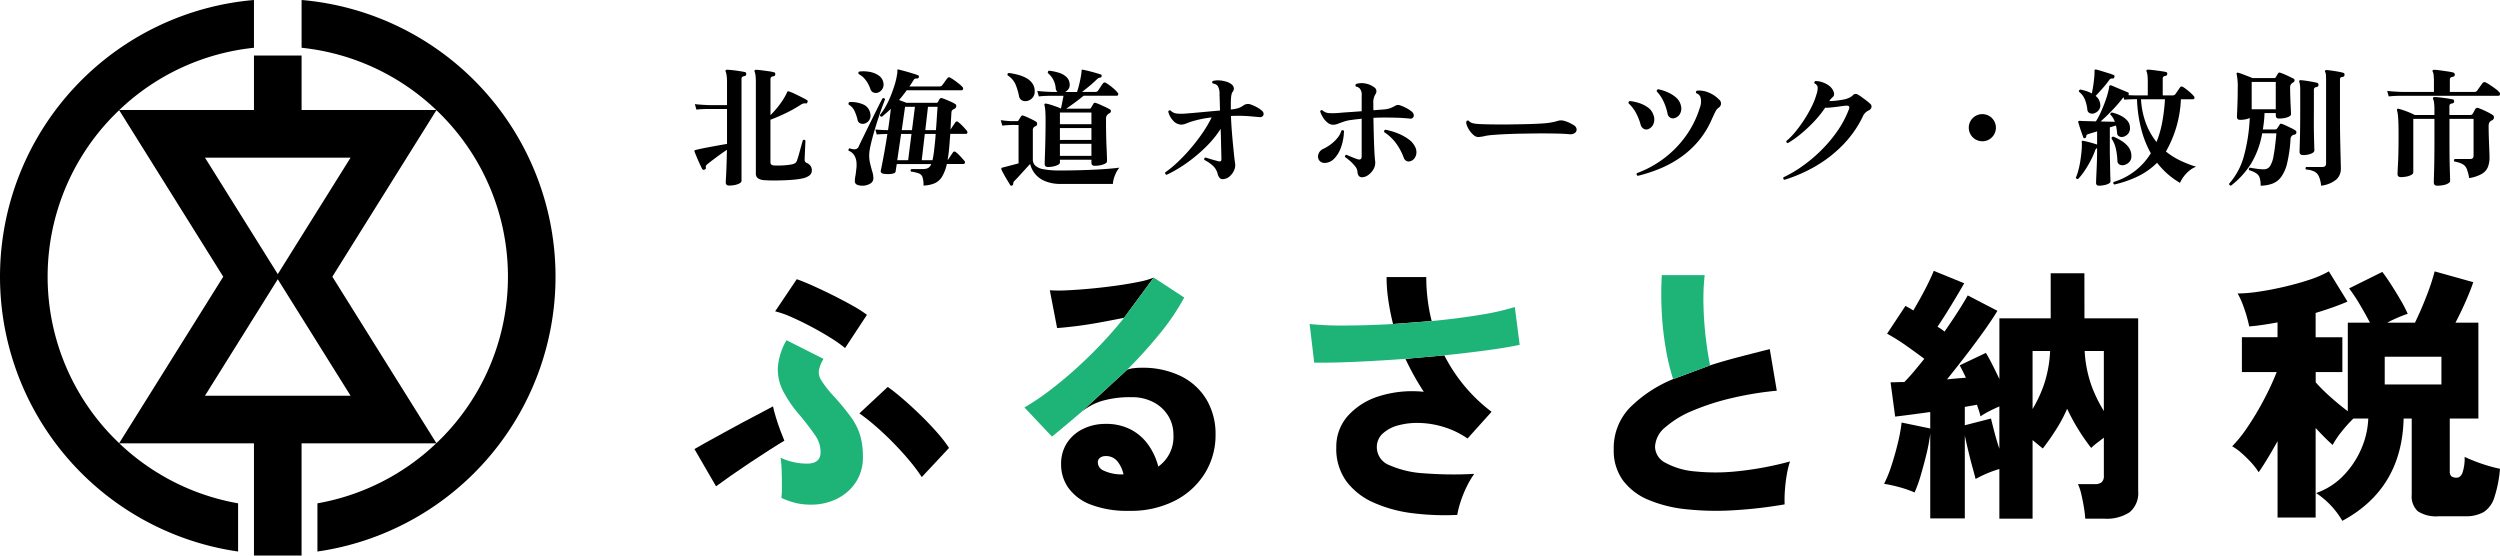 <svg xmlns="http://www.w3.org/2000/svg" width="360" height="80" viewBox="0 0 360 80"><g id="logo" transform="translate(-80 -40)"><path id="パス_519" data-name="パス 519" d="M123.429 40v6.878a33.039 33.039 0 0119.394 8.966h-19.394V48h-6.858v7.844H97.177a33.039 33.039 0 0119.394-8.966V40a39.987 39.987 0 00-2.285 79.419v-6.94a33.1 33.1 0 01-17.1-8.635h19.383V120h6.858v-16.156h19.383a33.1 33.1 0 01-17.1 8.635v6.94A39.987 39.987 0 00123.429 40zm7.056 22.7l-8.443 13.508L120 79.477l-2.042-3.268-8.443-13.509zM97.16 103.817a33.054 33.054 0 010-47.953l14.987 23.98zm12.355-6.83l8.443-13.509L120 80.21l2.042 3.268 8.443 13.509zm33.325 6.83l-14.983-23.973 14.987-23.98a33.054 33.054 0 010 47.953z"/><g id="グループ_185" data-name="グループ 185"><path id="パス_520" data-name="パス 520" d="M185.008 66.722q-.5 0-.5-.461 0-.093.037-.738t.073-1.678q.038-1.034.056-2.269-.535.351-1.116.775t-1.051.783q-.471.36-.692.545a.779.779 0 00-.166.212.356.356 0 000 .23.252.252 0 01-.184.295.246.246 0 01-.351-.092c-.086-.159-.2-.4-.351-.719s-.292-.649-.433-.987-.249-.6-.323-.784a.3.3 0 010-.147.2.2 0 01.166-.092c.062-.012.123-.028.185-.046a1.674 1.674 0 01.2-.047q.555-.129 1.292-.267c.491-.092.99-.185 1.494-.277s.953-.169 1.346-.23v-5.035h-2.4c-.4 0-.762.006-1.069.018s-.622.037-.941.074l-.221-.793q.9.111 2.231.147h2.4v-3.264a7.039 7.039 0 00-.055-1 2.268 2.268 0 00-.129-.535.233.233 0 010-.221c.012-.049.074-.074.184-.074.172 0 .43.019.774.055s.689.083 1.034.139.6.1.755.138a.21.21 0 01.176.12.314.314 0 01.028.194.284.284 0 01-.093.2.423.423 0 01-.185.073q-.405.055-.4.388v14.68c0 .136-.089.255-.267.36a2.248 2.248 0 01-.673.24 4.165 4.165 0 01-.831.09zm5.145-.775a1.883 1.883 0 01-.995-.267.8.8 0 01-.315-.692V51.912a8.846 8.846 0 00-.046-1.024 1.8 1.8 0 00-.12-.525.242.242 0 01-.018-.2c.025-.074.092-.111.2-.111a6.867 6.867 0 01.775.065q.516.065 1.032.138a5.452 5.452 0 01.757.147.207.207 0 01.184.111.535.535 0 01.037.2c-.012.16-.111.252-.295.277q-.405.055-.4.387v5.2a10.894 10.894 0 00.829-.9q.425-.505.794-1.041a8.333 8.333 0 00.589-.978 1.622 1.622 0 00.166-.369.41.41 0 01.111-.129.151.151 0 01.147 0 6.206 6.206 0 01.84.341q.525.249 1.032.507t.748.406a.221.221 0 01.073.3c-.049.136-.123.2-.221.185a.825.825 0 00-.35 0 1.385 1.385 0 00-.425.2 18.867 18.867 0 01-2.182 1.221q-1.125.535-2.157.922v6.123q0 .424.5.461.369.02.886.009t1.005-.064a7.147 7.147 0 00.729-.111 1.2 1.2 0 00.507-.221.977.977 0 00.23-.424c.061-.172.132-.4.212-.673s.159-.566.239-.867.154-.569.222-.8.113-.393.139-.479c.159-.111.282-.092.369.055 0 .074-.007.237-.019.489s-.025.532-.037.839-.025.593-.037.858-.018.452-.018.562a.441.441 0 00.258.443 1.33 1.33 0 01.553.4 1.026 1.026 0 01.221.674.906.906 0 01-.313.728 2.434 2.434 0 01-.977.434 8.733 8.733 0 01-1.19.184q-.749.073-1.577.1t-1.558.028a15.46 15.46 0 01-1.134-.043z"/><path id="パス_521" data-name="パス 521" d="M204.152 66.74a1.841 1.841 0 01-.73-.138.534.534 0 01-.322-.544 3.4 3.4 0 01.028-.415 4.6 4.6 0 01.082-.471c.037-.294.074-.6.111-.931a4.393 4.393 0 000-.986 2.239 2.239 0 00-.341-.941 1.616 1.616 0 00-.783-.609.3.3 0 01.009-.221.2.2 0 01.157-.129 1.653 1.653 0 00.866.129.657.657 0 00.424-.387q.165-.369.517-1.089t.783-1.6l.858-1.733q.424-.857.765-1.541.342-.681.507-.977c.186-.062.308-.012.37.147q-.129.3-.4 1.043t-.59 1.724q-.322.978-.618 2t-.489 1.9a6.847 6.847 0 00-.194 1.392 5.088 5.088 0 00.148 1.227q.147.6.3 1.125a3.374 3.374 0 01.157.95.878.878 0 01-.471.783 2.178 2.178 0 01-1.144.292zm.165-8.908a.928.928 0 01-.517-.111.654.654 0 01-.313-.479 6.768 6.768 0 00-.424-1.236 2.028 2.028 0 00-.848-.94.279.279 0 01-.018-.222.223.223 0 01.129-.147 4.453 4.453 0 012.037.369 1.688 1.688 0 01.95 1.272 1.182 1.182 0 01-.221 1.061 1.165 1.165 0 01-.775.433zm2.121-4.5a.913.913 0 01-.627 0 .774.774 0 01-.461-.461 4.419 4.419 0 00-.664-1.3 2.891 2.891 0 00-1.033-.9q-.129-.276.092-.369a4.964 4.964 0 011.577.065 3.234 3.234 0 011.227.516 1.54 1.54 0 01.627.9 1.274 1.274 0 01-.111 1.023 1.24 1.24 0 01-.627.526zm6.547 13.39a3.7 3.7 0 00-.147-1.218.886.886 0 00-.525-.534 5.474 5.474 0 00-1.116-.259.226.226 0 01.055-.368h1.623a1.914 1.914 0 00.719-.12 1.028 1.028 0 00.5-.6h-4.961l-.166 1.07c-.012.123-.11.215-.3.277a2.289 2.289 0 01-.663.1 4.677 4.677 0 01-.774-.046q-.481-.092-.388-.5c.024-.1.07-.32.138-.664s.148-.762.24-1.254.188-1.026.286-1.6.191-1.149.277-1.715q-.959.019-1.531.074l-.2-.719q.719.073 1.752.092h.074q.294-2.01.4-3.062-.313.3-.636.581t-.637.544q-.294 0-.294-.258a7.227 7.227 0 00.756-1.088 12.382 12.382 0 00.728-1.485c.228-.547.43-1.1.61-1.669a10.155 10.155 0 00.377-1.623 1.311 1.311 0 00.037-.286V50.2c-.012-.074-.006-.123.019-.148.012-.049.067-.061.166-.037s.295.071.553.139.535.144.83.23.568.169.82.249.44.145.563.194.172.135.148.295a.287.287 0 01-.3.184.513.513 0 00-.268.028.483.483 0 00-.194.194c-.1.16-.2.316-.295.47s-.2.3-.313.452h4.3a.509.509 0 00.425-.166q.128-.167.368-.507t.369-.489a.294.294 0 01.442-.093 6 6 0 01.591.379c.233.166.461.338.682.516a3.263 3.263 0 01.48.452.292.292 0 01.074.3.206.206 0 01-.2.157h-7.909q-.258.351-.536.71t-.571.692q.276.109.562.212t.49.193h4.315a.264.264 0 00.221-.092q.056-.092.138-.258a1.575 1.575 0 01.139-.24.334.334 0 01.351-.073c.159.049.356.123.589.221s.464.2.693.3a4.762 4.762 0 01.543.286.336.336 0 01.2.369.491.491 0 01-.295.369.813.813 0 00-.313.212.651.651 0 00-.092.323 196.753 196.753 0 00-.13 2.416.44.44 0 00.074-.093q.093-.147.286-.433c.129-.19.236-.347.323-.47a.26.26 0 01.442-.056 5.688 5.688 0 01.655.6q.342.36.562.636a.31.31 0 01.083.3.189.189 0 01-.193.157h-2.266l-.037.5c-.012.162-.025.308-.037.443q-.056.83-.129 1.521t-.184 1.264a.281.281 0 00.147-.129 34.854 34.854 0 01.609-.904.26.26 0 01.443-.055 5.04 5.04 0 01.645.6q.332.36.572.636a.292.292 0 01.074.3.2.2 0 01-.2.157h-2.4a5.852 5.852 0 01-.71 1.863 2.36 2.36 0 01-1.079.931 4.573 4.573 0 01-1.569.315zm-3.78-3.652h1.568l.479-3.781h-1.494zm.645-4.334h1.476l.424-3.357h-1.421zm2.877 4.334h1.55q.11-.46.2-1.153t.185-1.687c.012-.111.024-.246.037-.406s.024-.338.036-.535h-1.565zm.517-4.334h1.53q.056-.665.1-1.374c.03-.473.058-.892.083-1.254s.043-.606.055-.729h-1.383z"/><path id="パス_522" data-name="パス 522" d="M225.767 66.7a.206.206 0 01-.313-.073q-.129-.222-.388-.646t-.507-.876q-.249-.452-.359-.71a.349.349 0 010-.166.17.17 0 01.129-.092l.442-.111 1.9-.5V58h-.277q-.185 0-.387-.009a1.884 1.884 0 00-.332.009 11.928 11.928 0 00-1.346.092l-.221-.793a12.861 12.861 0 001.567.148h.793a.232.232 0 00.2-.111c.049-.074.11-.172.185-.295s.141-.227.2-.313a.247.247 0 01.313-.074c.147.049.338.126.571.23s.467.216.7.332.417.219.553.305a.351.351 0 01.156.332.335.335 0 01-.212.313.635.635 0 00-.184.092.577.577 0 00-.221.517v4.205a1.181 1.181 0 00.35.867 2.367 2.367 0 001.2.525 12.276 12.276 0 002.361.176q1.6 0 3.19-.047t2.979-.138q1.392-.091 2.388-.221a3.5 3.5 0 00-.608 1.023 3.948 3.948 0 00-.332 1.319h-7.433a5.746 5.746 0 01-2.434-.443 3.574 3.574 0 01-1.42-1.106 3.63 3.63 0 01-.628-1.328q-.313.332-.765.83t-.867.95q-.415.451-.618.654a.62.62 0 00-.156.212.541.541 0 00-.028.176.279.279 0 01-.141.271zm2.121-12.154a1.1 1.1 0 01-.719-.092.812.812 0 01-.425-.59 8.7 8.7 0 00-.507-1.706 2.92 2.92 0 00-1.134-1.3q-.093-.278.167-.351a10.147 10.147 0 011.244.24 5.582 5.582 0 011.217.461 2.63 2.63 0 01.914.775 1.948 1.948 0 01.35 1.18 1.293 1.293 0 01-.341.941 1.509 1.509 0 01-.766.445zm3.007 9.5c-.308 0-.461-.148-.461-.443 0-.074.006-.3.018-.683l.046-1.438a137.57 137.57 0 00.065-4.002c0-.7-.016-1.23-.046-1.586a3.337 3.337 0 00-.12-.738.187.187 0 01.055-.2.168.168 0 01.184-.037 4.353 4.353 0 01.664.166c.27.086.545.178.821.277a4.969 4.969 0 01.655.276q.073-.332.184-.894t.184-.95H231.6q-.609 0-1.069.019c-.307.012-.622.036-.941.073l-.221-.793q.921.111 2.231.148h.683a.828.828 0 01-.258-.461 3.1 3.1 0 00-1.125-2.25.294.294 0 01.018-.231.221.221 0 01.147-.12 7.452 7.452 0 011.467.314 2.655 2.655 0 011.088.645 1.539 1.539 0 01.415 1.125.919.919 0 01-.194.581 1.543 1.543 0 01-.451.4h1.7a11.905 11.905 0 00.331-1.162q.185-.756.277-1.4c.024-.184.043-.35.055-.5 0-.074.012-.116.037-.129a.249.249 0 01.129-.018 23.891 23.891 0 012.065.525c.233.067.407.12.518.157s.153.123.129.258c0 .111-.068.179-.2.2a.627.627 0 00-.3.1 2.164 2.164 0 00-.286.249q-.516.5-1.06.94t-.969.775h1.863a.5.5 0 00.442-.185c.074-.11.192-.288.352-.534a5.429 5.429 0 01.35-.5.292.292 0 01.442-.073 4.741 4.741 0 01.581.387q.342.258.646.535a3.005 3.005 0 01.433.461.28.28 0 01.092.3.2.2 0 01-.2.157h-4.777q-.627.518-1.328 1.033t-1.18.83h3.338a.255.255 0 00.24-.129l.166-.277c.074-.123.135-.227.184-.313a.236.236 0 01.314-.111 4.909 4.909 0 01.646.249q.387.176.783.36a6.321 6.321 0 01.636.332.235.235 0 01.13.258.348.348 0 01-.167.276.42.42 0 00-.129.056.568.568 0 00-.092.073.754.754 0 00-.313.628v.608q0 .812.018 1.734t.055 1.752q.037.83.056 1.392c.012.376.018.6.018.674q0 .2-.276.35a2.543 2.543 0 01-.682.231 4.082 4.082 0 01-.812.082q-.48 0-.48-.442V63h-4.537v.4c0 .123-.089.234-.267.332a2.421 2.421 0 01-.665.231 3.918 3.918 0 01-.796.085zm1.733-6.16h4.537v-1.677h-4.537zm0 2.268h4.537v-1.713h-4.537zm0 2.287h4.537v-1.732h-4.537z"/><path id="パス_523" data-name="パス 523" d="M256.032 65.8a.533.533 0 01-.415-.2 1.364 1.364 0 01-.267-.535 2.4 2.4 0 00-.674-1.181 5.375 5.375 0 00-1.244-.848.247.247 0 01.147-.35c.111.024.28.074.507.147s.464.145.711.212l.571.157a.61.61 0 00.387.019c.086-.037.129-.142.129-.314s-.006-.458-.018-.894-.025-.956-.037-1.559-.031-1.236-.055-1.9a14.02 14.02 0 01-1.789 2.26 22.07 22.07 0 01-2.093 1.9 20.733 20.733 0 01-2.093 1.476 18.565 18.565 0 01-1.808.986.253.253 0 01-.176-.138.358.358 0 01-.027-.212 15.734 15.734 0 001.78-1.466 25.317 25.317 0 001.844-1.937 25.792 25.792 0 001.707-2.213 19.292 19.292 0 001.364-2.3 15.18 15.18 0 00-3.006.627q-.462.167-.766.286a1.664 1.664 0 01-.617.12 1.576 1.576 0 01-1.162-.572 2.784 2.784 0 01-.7-1.291.229.229 0 01.332-.166 1.449 1.449 0 00.857.433 6.213 6.213 0 001.245.01q.5-.037 1.347-.111t1.826-.166q.977-.092 1.844-.166l-.037-1.337q-.017-.599-.037-.95a2.161 2.161 0 00-.258-1.254 1.087 1.087 0 00-.72-.351q-.165-.239.037-.368a3.028 3.028 0 01.959-.074 4.162 4.162 0 011 .194 2.184 2.184 0 01.774.415.75.75 0 01.267.47.656.656 0 01-.138.525 1.058 1.058 0 00-.2.461 4.824 4.824 0 00-.074.7c-.012.21-.018.437-.018.683v.738h.055a5.364 5.364 0 001.034-.2 2.932 2.932 0 00.792-.425 1.107 1.107 0 011-.092 6 6 0 01.793.351 4.167 4.167 0 01.757.5.669.669 0 01.285.442.443.443 0 01-.138.4.6.6 0 01-.5.12l-1.106-.1q-.7-.064-1.439-.083h-.737c-.259 0-.517.007-.776.019q.037 1.052.12 2.111t.175 2.011q.093.949.166 1.641t.129 1.005a1.85 1.85 0 01-.147 1.079 2.346 2.346 0 01-.691.9 1.528 1.528 0 01-.978.355z"/><path id="パス_524" data-name="パス 524" d="M270.879 63.457a.994.994 0 01-.8-.239.933.933 0 01-.286-.7 1.241 1.241 0 01.737-1.07 6.454 6.454 0 001.052-.627 5.366 5.366 0 00.967-.9 3.151 3.151 0 00.619-1.125q.258-.129.369.074a7.778 7.778 0 01-.424 2.324 4.5 4.5 0 01-.951 1.614 1.985 1.985 0 01-1.283.649zm5.294 2.066a.617.617 0 01-.508-.194 1.143 1.143 0 01-.193-.618 1.378 1.378 0 00-.323-.746 5.385 5.385 0 00-.709-.757 8.208 8.208 0 00-.757-.6.242.242 0 01.221-.314c.283.124.566.243.849.36s.522.206.719.267c.405.136.609-.006.609-.424v-5.4q-.9.093-1.549.185a4.874 4.874 0 00-1.033.24c-.357.123-.645.227-.868.313a1.864 1.864 0 01-.682.129 1.217 1.217 0 01-.755-.286 2.879 2.879 0 01-.656-.728 3.8 3.8 0 01-.433-.9.229.229 0 01.332-.166 1.5 1.5 0 00.895.4 10.193 10.193 0 001.522-.028c.38-.037.863-.074 1.446-.111s1.178-.08 1.781-.129v-2.241a1.424 1.424 0 00-.277-1.033.994.994 0 00-.553-.277.261.261 0 01-.065-.193.28.28 0 01.083-.176 2.687 2.687 0 011.337-.074 3 3 0 011.356.609.636.636 0 01.24.461.747.747 0 01-.166.517 2.319 2.319 0 00-.277 1.328v.47c0 .154.006.31.019.47a82.912 82.912 0 011.419-.11 3.833 3.833 0 001.006-.194 5 5 0 00.709-.341.769.769 0 01.665-.074 5.318 5.318 0 01.857.36 4.383 4.383 0 01.8.507.8.8 0 01.341.488.482.482 0 01-.111.434.524.524 0 01-.47.129 25.417 25.417 0 00-1.992-.129q-.738-.018-1.576-.019t-1.651.037q.036 2.343.1 3.975t.138 2.185a1.882 1.882 0 01-.221 1.227 2.573 2.573 0 01-.775.858 1.548 1.548 0 01-.844.313zm6.953-2.324a.736.736 0 01-.572-.009.832.832 0 01-.424-.507 8.482 8.482 0 00-1.051-1.983 6.42 6.42 0 00-1.753-1.669c-.037-.2.026-.314.185-.35a9.738 9.738 0 011.8.534 7.181 7.181 0 011.5.821 2.907 2.907 0 01.921 1.024 1.7 1.7 0 01.231.977 1.441 1.441 0 01-.286.766 1.1 1.1 0 01-.551.397z"/><path id="パス_525" data-name="パス 525" d="M293.822 59.584a.058.058 0 00-.037.019 7.4 7.4 0 01-.875.129 1 1 0 01-.637-.221 3.221 3.221 0 01-.645-.7 3.157 3.157 0 01-.424-.821c-.086-.264-.086-.452 0-.562a.222.222 0 01.332 0 1.049 1.049 0 00.47.294 3.757 3.757 0 00.858.13q.552.036 1.531.055t2.415.018q1.734-.018 3.173-.055t2.379-.111a8.9 8.9 0 001.955-.35 1.538 1.538 0 01.94 0 4.339 4.339 0 01.794.3 5.862 5.862 0 01.608.341.752.752 0 01.369.535.6.6 0 01-.222.544 1.11 1.11 0 01-.829.194q-.868-.073-1.992-.092t-2.048-.019q-.387 0-1.2.01t-1.817.027q-1 .02-2.02.065a57.21 57.21 0 00-1.835.11 10.3 10.3 0 00-1.243.16z"/><path id="パス_526" data-name="パス 526" d="M317.356 58.588a.747.747 0 01-.637-.027.967.967 0 01-.47-.618 7.878 7.878 0 00-.673-1.688 5.171 5.171 0 00-1.06-1.374.253.253 0 01.2-.332 6.9 6.9 0 011.347.3 4.484 4.484 0 011.263.646 2.058 2.058 0 01.765 1.06 1.728 1.728 0 01-.009 1.329 1.321 1.321 0 01-.726.704zm-1.512 6.732a.259.259 0 01-.129-.387 15.145 15.145 0 003.891-2.121 14.928 14.928 0 003.126-3.191 14.026 14.026 0 002.038-4.094 2.389 2.389 0 00.092-1.55 1 1 0 00-.221-.332.938.938 0 00-.387-.221.256.256 0 01.11-.369 3.354 3.354 0 011.642.259 4.325 4.325 0 011.531 1.014.712.712 0 01-.056 1.18 1.527 1.527 0 00-.451.544q-.177.342-.527 1.116a12.751 12.751 0 01-1.945 3.163 13.252 13.252 0 01-2.564 2.333 15.715 15.715 0 01-2.978 1.623 21.646 21.646 0 01-3.172 1.033zm5.366-8.336a.791.791 0 01-1.088-.646 7.587 7.587 0 00-.571-1.724 5.537 5.537 0 00-.978-1.448.266.266 0 01.046-.212.273.273 0 01.176-.1 6.414 6.414 0 011.272.4 4.8 4.8 0 011.226.738 2.18 2.18 0 01.728 1.1 1.621 1.621 0 01-.073 1.245 1.3 1.3 0 01-.738.647z"/><path id="パス_527" data-name="パス 527" d="M336.962 65.892a.239.239 0 01-.129-.369 17.508 17.508 0 002.655-1.558 21.366 21.366 0 002.693-2.251 19.767 19.767 0 002.37-2.794 14.319 14.319 0 001.687-3.172q.222-.553-.332-.535-.276.02-.58.055c-.2.025-.416.056-.637.093-.32.037-.645.074-.977.11a5.583 5.583 0 01-.886.037 15.4 15.4 0 01-1.6 1.992 20.555 20.555 0 01-1.9 1.78 14.541 14.541 0 01-1.866 1.32.231.231 0 01-.222-.295 9.857 9.857 0 001.292-1.319 18.456 18.456 0 001.271-1.743 18.88 18.88 0 001.08-1.89 9.863 9.863 0 00.691-1.762 2.864 2.864 0 00.175-1.005.686.686 0 00-.452-.563.233.233 0 01-.018-.2.225.225 0 01.129-.148 2.711 2.711 0 01.895.129 3.738 3.738 0 01.922.424 1.993 1.993 0 01.655.646q.461.756.018 1.125-.165.147-.267.258a1.845 1.845 0 00-.212.295 9.1 9.1 0 001.189-.083q.636-.083 1.079-.175a3.891 3.891 0 00.627-.231 1.7 1.7 0 00.48-.322.54.54 0 01.756-.111 5.569 5.569 0 01.534.35c.222.161.447.326.674.5a5.41 5.41 0 01.526.443.505.505 0 01.2.553.659.659 0 01-.4.425 1.729 1.729 0 00-.868.94 15.538 15.538 0 01-2.885 4.076 18.34 18.34 0 01-3.92 3.034 21.519 21.519 0 01-4.447 1.941z"/><path id="パス_528" data-name="パス 528" d="M365.456 60.341a1.953 1.953 0 111.383-.572 1.883 1.883 0 01-1.383.572z"/><path id="パス_529" data-name="パス 529" d="M382.277 66.74q-.443 0-.443-.406 0-.091.019-.608t.055-1.254q.036-.738.055-1.494t.019-1.31v-.332c-.1.013-.185.1-.258.259a12.1 12.1 0 01-.729 1.641 14.867 14.867 0 01-.894 1.475 7.919 7.919 0 01-.868 1.07.265.265 0 01-.2-.046.247.247 0 01-.111-.157 6.729 6.729 0 00.35-1.014 12.773 12.773 0 00.278-1.291q.109-.682.175-1.319t.064-1.1v-.212a.742.742 0 00-.018-.175.2.2 0 01.018-.148c.025-.049.086-.062.185-.037q.35.055.967.221t1.043.314v-1.9c-.271.086-.523.164-.756.231s-.419.126-.554.175c-.184.062-.27.172-.258.332a.251.251 0 01-.184.24c-.111.025-.185 0-.222-.074q-.092-.24-.239-.655a24.741 24.741 0 01-.499-1.558.209.209 0 01.037-.184.707.707 0 01.2-.019c.05 0 .111 0 .185.009s.154.01.24.01q.35.018.848.027c.331.006.676.016 1.033.028a10.948 10.948 0 00.755-1.439q.37-.829.665-1.678a11.6 11.6 0 00.424-1.494 1.405 1.405 0 00.055-.369.231.231 0 01.074-.166c.037-.061.111-.074.221-.037.049.013.194.071.434.176s.507.218.8.341l.8.332a4.055 4.055 0 01.416.184.139.139 0 01.083.157.77.77 0 01-.046.212 13.19 13.19 0 00.94.037h1.844V51.82a8.363 8.363 0 00-.046-.987 1.744 1.744 0 00-.12-.507.2.2 0 01-.019-.185c.025-.073.093-.11.2-.11s.3.012.536.037.488.055.765.092.532.074.766.11.4.068.516.093a.245.245 0 01.2.313q-.018.222-.276.258-.369.056-.369.369v2.435h1.4a.481.481 0 00.424-.185c.074-.1.187-.261.341-.488s.261-.385.323-.471c.1-.147.239-.172.425-.073a5.376 5.376 0 01.543.378q.322.249.609.516a4.153 4.153 0 01.414.433.3.3 0 01.084.3.189.189 0 01-.194.147h-1.752a16.473 16.473 0 01-2.158 7.525 10.653 10.653 0 002.047 1.291 16.258 16.258 0 002.306.9 3.158 3.158 0 00-.95.544 4.775 4.775 0 00-.83.857 4.3 4.3 0 00-.544.922 11.283 11.283 0 01-3.3-2.9 10.224 10.224 0 01-2.7 1.927 15.686 15.686 0 01-3.458 1.208.243.243 0 01-.093-.369 9.474 9.474 0 005.349-4.131 14.549 14.549 0 01-1.383-3.486 19.929 19.929 0 01-.609-4.3h-.277q-.959.018-1.549.074l-.111-.351-.092.093a21.273 21.273 0 01-1.549 1.789q-.885.921-1.66 1.6c.382.013.75.022 1.107.028s.669.015.941.028a3.019 3.019 0 00-.269-.572 2.1 2.1 0 00-.377-.461.272.272 0 01.221-.314 5.6 5.6 0 011.227.434 3.213 3.213 0 01.968.71 1.554 1.554 0 01.406 1.032 1.219 1.219 0 01-.286.913 1.378 1.378 0 01-.674.415.843.843 0 01-.59-.064.5.5 0 01-.295-.434 10.309 10.309 0 00-.165-1.125l-.407.12q-.221.066-.479.139v3.319q0 .627.018 1.347c.012.479.022.944.028 1.392s.015.83.028 1.144.018.507.018.581c0 .122-.086.23-.258.322a2.237 2.237 0 01-.636.212 3.924 3.924 0 01-.738.086zm-.775-10.4a.889.889 0 01-.609-.064.571.571 0 01-.313-.489 5.477 5.477 0 00-.387-1.531 2.588 2.588 0 00-.812-1.033.253.253 0 01.2-.332 8.42 8.42 0 01.866.231 4.109 4.109 0 01.775.341q.147-.663.258-1.512t.129-1.42V50.2a.159.159 0 01.055-.166.3.3 0 01.185-.019c.172.037.426.108.765.212l1.014.314a6.444 6.444 0 01.747.267c.111.037.142.136.093.295a.407.407 0 01-.075.148.136.136 0 01-.147.055.618.618 0 00-.3.028.56.56 0 00-.221.194 14.683 14.683 0 01-.969 1.208q-.562.636-.986 1.079a1.715 1.715 0 01.663 1.18 1.126 1.126 0 01-.258.913 1.386 1.386 0 01-.675.43zm4.334 7.433a.872.872 0 01-.627-.083.577.577 0 01-.3-.507 9.844 9.844 0 00-.221-1.753 4.2 4.2 0 00-.628-1.475.245.245 0 01.277-.277 7.665 7.665 0 011.282.683 3.477 3.477 0 01.941.9 2.1 2.1 0 01.359 1.235 1.146 1.146 0 01-.341.876 1.449 1.449 0 01-.742.399zm4.7-3.32a14.53 14.53 0 00.812-2.794 26.412 26.412 0 00.406-3.366h-3.449a11.746 11.746 0 00.719 3.495 9.964 9.964 0 001.515 2.663z"/><path id="パス_530" data-name="パス 530" d="M405.533 66.74a3.723 3.723 0 00-.138-1.134 1.232 1.232 0 00-.5-.655 4.041 4.041 0 00-1.006-.442.23.23 0 01.093-.369q.369.074.95.156a7.452 7.452 0 001.061.084 1.034 1.034 0 00.875-.434 4.033 4.033 0 00.535-1.558q.213-1.125.4-3.191h-2.048a12.578 12.578 0 01-1.623 4.4 12.215 12.215 0 01-2.858 3.126.244.244 0 01-.276-.277 9.826 9.826 0 002.1-3.882 24.982 24.982 0 00.866-5.579 2.207 2.207 0 01-.617.2 4 4 0 01-.765.073q-.462 0-.462-.424 0-.165.028-.738t.055-1.429q.027-.858.028-1.853a9.241 9.241 0 00-.148-2.121.161.161 0 01.037-.2c.037-.037.1-.043.184-.019a5.832 5.832 0 01.61.2l.792.305c.27.105.492.193.665.267h3.117a.314.314 0 00.239-.129 1.852 1.852 0 01.139-.258l.175-.295a.24.24 0 01.313-.093 6.29 6.29 0 01.6.231c.241.1.483.215.729.332s.449.218.608.3a.247.247 0 01.12.249.319.319 0 01-.156.268.617.617 0 00-.2.129.685.685 0 00-.277.59q0 .572.019 1.217t.046 1.217l.046.959c.012.259.018.412.018.461q0 .2-.267.351a2.209 2.209 0 01-.664.221 4.312 4.312 0 01-.8.074c-.308 0-.461-.148-.461-.443v-.35h-1.623q-.018.627-.083 1.217t-.157 1.144h1.789a.329.329 0 00.258-.13c.062-.085.129-.184.2-.294s.141-.216.2-.314.147-.1.3-.055a4.8 4.8 0 01.609.249c.246.117.494.237.746.359a4.049 4.049 0 01.581.332.285.285 0 01.138.332.291.291 0 01-.23.258l-.221.056a.662.662 0 00-.387.608 20.115 20.115 0 01-.48 3.431 5.6 5.6 0 01-.867 2.01 2.78 2.78 0 01-1.273.968 5.2 5.2 0 01-1.682.292zm-1.29-11.01h3.467V51.8h-3.467zm7.395 6.6c-.332 0-.5-.159-.5-.479q0-.148.046-1.7t.046-4.076v-3.13a5.716 5.716 0 00-.036-.738 1.63 1.63 0 00-.093-.387.171.171 0 010-.185c.025-.061.086-.092.185-.092q.294.018.746.083c.3.043.6.092.9.148s.538.1.71.138a.327.327 0 01.221.35c-.012.16-.117.253-.313.277a.37.37 0 00-.35.406V56.1q-.02 1.956.009 3.265t.046 1.881c.012.221.018.351.018.387q0 .315-.5.508a3.146 3.146 0 01-1.135.191zm2.6 4.408a4.2 4.2 0 00-.324-1.346 1.479 1.479 0 00-.663-.7 3.177 3.177 0 00-1.19-.277.265.265 0 01-.065-.193.246.246 0 01.1-.175h2.324c.356 0 .535-.167.535-.5V51.488c0-.32-.01-.566-.028-.738a1.021 1.021 0 00-.1-.387.16.16 0 01-.019-.166c.025-.074.092-.111.2-.111q.294.018.757.083t.921.147a6.742 6.742 0 01.7.157.263.263 0 01.221.332c-.012.16-.111.252-.3.277a.385.385 0 00-.277.11.472.472 0 00-.074.3v5.274q0 1.937.037 3.588t.064 2.7c.019.7.028 1.113.028 1.235a2.066 2.066 0 01-.664 1.568 4.2 4.2 0 01-2.182.883z"/><path id="パス_531" data-name="パス 531" d="M423.977 53.885l-.223-.793q.924.111 2.233.148h4.5v-1.586a6.845 6.845 0 00-.046-.84 1.3 1.3 0 00-.121-.47c-.049-.086-.055-.153-.018-.2a.217.217 0 01.2-.092 6.718 6.718 0 01.821.074q.543.073 1.107.157a7.843 7.843 0 01.838.157.311.311 0 01.221.331q-.018.26-.313.295-.4.055-.4.388v1.786h3.485a.507.507 0 00.479-.221q.148-.222.379-.544t.36-.489a.345.345 0 01.5-.093 6.73 6.73 0 01.683.406q.387.26.738.526a2.94 2.94 0 01.5.452.339.339 0 01.093.341.219.219 0 01-.222.175h-13.784q-.609 0-1.07.019t-.94.073zm6.989 12.855c-.332 0-.5-.16-.5-.479q0-.148.046-1.743t.046-4.436v-2.969h-3.044v7.709c0 .136-.092.255-.276.36a2.381 2.381 0 01-.692.24 4.2 4.2 0 01-.82.082q-.482 0-.481-.442 0-.24.074-1.642t.074-4.02q0-1.143-.028-1.826a13.68 13.68 0 00-.074-1.061 3.614 3.614 0 00-.119-.617.291.291 0 01.036-.2.2.2 0 01.222-.019 9.48 9.48 0 011.116.36 11.66 11.66 0 011.19.525h2.822V55.8a7.18 7.18 0 00-.056-1.014 1.835 1.835 0 00-.13-.516.2.2 0 010-.2q.037-.093.186-.093.258 0 .792.056c.357.037.71.083 1.061.138s.605.1.765.138a.206.206 0 01.184.111.535.535 0 01.037.2c-.012.16-.11.252-.295.277q-.387.055-.387.368v1.291h2.988a.372.372 0 00.369-.184 3.53 3.53 0 00.184-.323c.074-.141.135-.255.185-.341a.363.363 0 01.46-.147q.408.147 1.015.433a7.854 7.854 0 011 .544.4.4 0 01.212.406.472.472 0 01-.285.387 1.35 1.35 0 01-.083.037.23.23 0 00-.083.056.642.642 0 00-.25.3 1.61 1.61 0 00-.065.525c0 .32.007.7.019 1.153s.028.9.046 1.356.034.854.046 1.2.019.571.019.682a3.845 3.845 0 01-.231 1.4 2.054 2.054 0 01-.857.986 5.31 5.31 0 01-1.844.618 6.817 6.817 0 00-.333-1.291 1.4 1.4 0 00-.581-.7 3.677 3.677 0 00-1.208-.387q-.165-.24.055-.369h2.2c.332 0 .5-.159.5-.479v-5.305h-3.468v2.969q0 2.767.046 4.251t.046 1.706q0 .2-.276.369a2.151 2.151 0 01-.7.249 4.456 4.456 0 01-.875.083z"/></g><g id="グループ_189" data-name="グループ 189"><path id="パス_532" data-name="パス 532" d="M365.187 99.955a7.02 7.02 0 00-.214-.8q-.138-.408-.292-.875-.428.078-.875.155l-.874.156v2.643l3.771-.971q.193.817.505 2t.7 2.352v-6.1c-.466.208-.933.427-1.4.661a10.816 10.816 0 00-1.321.779z" fill="none"/><path id="パス_533" data-name="パス 533" d="M239.18 105.67a1.394 1.394 0 00-.739.214.815.815 0 00-.349.758 1.27 1.27 0 00.719 1.069 6.073 6.073 0 002.507.6h.467a4.512 4.512 0 00-.894-1.905 2.118 2.118 0 00-1.711-.736z" fill="none"/><path id="パス_534" data-name="パス 534" d="M382.953 99.178v-8.631h-2.76a17.541 17.541 0 00.972 4.956 19.73 19.73 0 001.788 3.675z" fill="none"/><path id="パス_535" data-name="パス 535" d="M372.69 98.9a18.628 18.628 0 001.672-3.615 17.656 17.656 0 00.855-4.743h-2.527z" fill="none"/><path id="長方形_63" data-name="長方形 63" transform="translate(423.4 91.363)" fill="none" d="M0 0h8.165v4.004H0z"/><path id="パス_536" data-name="パス 536" d="M212.52 99.741q-1.3-1.263-2.546-2.333t-2.138-1.691l-4.082 3.81a28.392 28.392 0 012.274 1.788q1.263 1.089 2.546 2.391t2.372 2.606a24.467 24.467 0 011.788 2.39l3.927-4.2a19.164 19.164 0 00-1.731-2.236q-1.107-1.261-2.41-2.525z"/><path id="パス_537" data-name="パス 537" d="M202.49 99.994a35.938 35.938 0 00-2.585-3.11 14.435 14.435 0 01-1.652-2.139 2.125 2.125 0 01-.331-1.438 5.493 5.493 0 01.661-1.633l-5.326-2.683a9.143 9.143 0 00-1.244 3.907 6.722 6.722 0 00.738 3.383 17.492 17.492 0 002.255 3.323 38.824 38.824 0 012.411 3.13 4.142 4.142 0 01.738 2.585q-.115 1.363-1.749 1.439a8.307 8.307 0 01-2.119-.214 7.577 7.577 0 01-1.886-.641 15.913 15.913 0 01.156 1.885q.039 1.149.039 2.236a13.479 13.479 0 01-.078 1.671 11.61 11.61 0 002 .72 9.269 9.269 0 002.275.253 8.271 8.271 0 003.713-.836 6.9 6.9 0 002.721-2.372 6.443 6.443 0 001.03-3.674 10.734 10.734 0 00-.408-3.148 9.178 9.178 0 00-1.359-2.644z" fill="#1eb478"/><path id="パス_538" data-name="パス 538" d="M196.931 87.105q1.5.8 2.76 1.595a18.672 18.672 0 012 1.419l3.149-4.782a17.4 17.4 0 00-1.963-1.264q-1.265-.717-2.78-1.476t-2.935-1.4q-1.421-.641-2.43-.992l-3.11 4.627a13.686 13.686 0 012.41.855q1.401.622 2.899 1.418z"/><path id="パス_539" data-name="パス 539" d="M192.363 101.977q-.35-.935-.642-1.906t-.408-1.554q-.623.35-1.789.952t-2.546 1.342q-1.38.738-2.76 1.5t-2.508 1.38q-1.128.623-1.71.972l3.11 5.365q.894-.66 2.2-1.575t2.74-1.866q1.438-.953 2.741-1.788t2.158-1.341q-.237-.548-.586-1.481z"/><g id="グループ_187" data-name="グループ 187"><path id="パス_540" data-name="パス 540" d="M239.18 105.67a1.394 1.394 0 00-.739.214.815.815 0 00-.349.758 1.27 1.27 0 00.719 1.069 6.073 6.073 0 002.507.6h.467a4.512 4.512 0 00-.894-1.905 2.118 2.118 0 00-1.711-.736z" fill="none"/><g id="グループ_186" data-name="グループ 186"><path id="パス_541" data-name="パス 541" d="M238.306 86.445q1.806-.329 3.556-.68l4.276-5.792a10.966 10.966 0 01-2.1.6q-1.4.294-3.188.545t-3.635.428q-1.847.174-3.441.252a21.077 21.077 0 01-2.6 0l1.049 5.443q1.088-.078 2.683-.272t3.4-.524z"/><path id="パス_542" data-name="パス 542" d="M253.74 97.545a8.83 8.83 0 00-3.694-3.383 12.523 12.523 0 00-5.7-1.205 9.628 9.628 0 00-1.069.059 4.1 4.1 0 00-.953.213l-6.842 6.3a8.639 8.639 0 013.11-1.768 14.368 14.368 0 014.354-.565 6.576 6.576 0 013.188.74 5.4 5.4 0 012.1 1.962 5.14 5.14 0 01.738 2.7 5.219 5.219 0 01-2.177 4.588 9.471 9.471 0 00-1.4-3.073 7.214 7.214 0 00-2.508-2.235 7.673 7.673 0 00-3.713-.836 7.216 7.216 0 00-3.168.7 5.747 5.747 0 00-2.333 2 5.485 5.485 0 00-.874 3.13 5.8 5.8 0 001.049 3.382 7.03 7.03 0 003.227 2.411 14.641 14.641 0 005.52.894 13.945 13.945 0 006.629-1.478 10.872 10.872 0 004.3-3.965 10.407 10.407 0 001.516-5.52 9.665 9.665 0 00-1.3-5.051zm-12.422 10.768a6.073 6.073 0 01-2.507-.6 1.27 1.27 0 01-.719-1.069.815.815 0 01.349-.758 1.394 1.394 0 01.739-.214 2.118 2.118 0 011.711.738 4.512 4.512 0 01.894 1.905z"/></g></g><path id="パス_543" data-name="パス 543" d="M246.139 79.972l-4.276 5.792q-1.478 1.865-3.265 3.751t-3.732 3.635q-1.946 1.749-3.829 3.168a33.977 33.977 0 01-3.519 2.353l3.966 4.2q1.01-.818 2.138-1.769t1.866-1.576l6.842-6.3a68.115 68.115 0 004.7-5.209 32.538 32.538 0 003.5-5.171z" fill="#1eb478"/><g id="グループ_188" data-name="グループ 188"><path id="パス_544" data-name="パス 544" d="M280.6 86.659l5.56-.428a25.553 25.553 0 01-.583-3.149 26.018 26.018 0 01-.195-3.187h-5.715a22.764 22.764 0 00.253 3.342q.251 1.713.68 3.422z"/><path id="パス_545" data-name="パス 545" d="M285.089 108.158a14.358 14.358 0 01-5-1.167 2.788 2.788 0 01-1.826-2.565 2.616 2.616 0 01.855-2 5.348 5.348 0 012.274-1.187 10.581 10.581 0 013.149-.33 12.968 12.968 0 013.5.622 12.277 12.277 0 013.285 1.614l3.46-3.849a23.308 23.308 0 01-3.946-3.772 23.965 23.965 0 01-2.857-4.353l-5.6.505q.584 1.245 1.244 2.43t1.4 2.313a15.968 15.968 0 00-6.4.622 9.987 9.987 0 00-4.529 2.838 6.663 6.663 0 00-1.672 4.549 7.94 7.94 0 001.439 4.859 9.8 9.8 0 003.907 3.071 19.463 19.463 0 005.578 1.537 37.118 37.118 0 006.493.253 13.255 13.255 0 01.466-1.848 15.978 15.978 0 01.894-2.216 12.322 12.322 0 011.089-1.847 54.355 54.355 0 01-7.203-.079z"/></g><path id="パス_546" data-name="パス 546" d="M298.833 89.652l-.7-5.442a35.648 35.648 0 01-5.093 1.146q-3.189.525-6.881.875l-5.56.428q-3.578.2-6.764.214a45.858 45.858 0 01-5.249-.214l.661 5.56q2.41.038 5.909-.117t7.231-.428l5.6-.505q3.342-.35 6.22-.739t4.626-.778z" fill="#1eb478"/><path id="パス_547" data-name="パス 547" d="M330.318 107.847a29.437 29.437 0 01-6.221.039 10.74 10.74 0 01-4.237-1.225 2.667 2.667 0 01-1.535-2.313 3.834 3.834 0 011.477-2.819 14.157 14.157 0 013.985-2.41 34.619 34.619 0 015.637-1.807 47.255 47.255 0 016.434-1.05l-1.01-5.988q-2.334.583-4.491 1.147t-4.1 1.186l-5.326 1.983a18.916 18.916 0 00-6.278 4.16 8.384 8.384 0 00-2.274 5.986 7.247 7.247 0 001.322 4.433 8.741 8.741 0 003.653 2.8 18.976 18.976 0 005.444 1.36 40.7 40.7 0 006.725.156 64.872 64.872 0 007.465-.855 17.891 17.891 0 01.039-2.022 22.164 22.164 0 01.271-2.254 12.054 12.054 0 01.467-1.906 46.959 46.959 0 01-7.447 1.399z"/><path id="パス_548" data-name="パス 548" d="M325.633 88.661q-.271-2.274-.33-4.645a31.577 31.577 0 01.175-4.394H319.3a47.506 47.506 0 000 5.443 43.3 43.3 0 00.6 5.288 30.927 30.927 0 001.03 4.237l5.326-1.983q-.349-1.671-.623-3.946z" fill="#1eb478"/><path id="パス_549" data-name="パス 549" d="M380.154 79.351H375.3v6.492h-7.387v8.747q-.513-1.09-1.013-2.08t-.933-1.691l-3.771 1.788q.428.778.894 1.789-.623.039-1.322.1t-1.4.137q1.283-1.594 2.663-3.383t2.6-3.5q1.226-1.711 2-2.994l-4.276-2.216q-1.129 2.022-3.344 5.21a6.83 6.83 0 00-1.011-.7q.894-1.321 1.925-3.013t1.924-3.246L358.461 79q-.273.7-.777 1.73t-1.084 2.081q-.584 1.049-1.088 1.9a5.243 5.243 0 00-.565-.35c-.194-.1-.382-.207-.563-.31l-2.644 4a27.628 27.628 0 012.761 1.729q1.4.991 2.6 1.886-.777.972-1.516 1.847t-1.36 1.5q-.546 0-1.05.019t-.933.02l.661 4.937q1.01-.117 2.332-.292t2.721-.369v2.372l-4.121-.855a24.759 24.759 0 01-.563 3.032q-.408 1.673-.914 3.208a17.645 17.645 0 01-1.05 2.585 19.992 19.992 0 012.216.486 15.909 15.909 0 012.178.758 19.436 19.436 0 00.875-2.43q.445-1.5.835-3.11a25.083 25.083 0 00.544-2.936v12.212h4.977v-11.935q.232 1.089.524 2.313t.584 2.275c.194.7.343 1.258.447 1.672a16.753 16.753 0 013.421-1.439v7.153h4.782v-11.313q.389.312.758.622t.719.583q1.127-1.476 2-2.877a21.375 21.375 0 001.5-2.838 30.054 30.054 0 003.461 5.638 8.175 8.175 0 01.835-.72l.991-.758v5.443a1.24 1.24 0 01-.311.971 1.519 1.519 0 01-1.011.273h-2.41a6.877 6.877 0 01.486 1.458q.215.912.369 1.866a16.479 16.479 0 01.2 1.652h2.721a6.025 6.025 0 003.675-.933 3.571 3.571 0 001.223-3.032V85.843h-7.736zm-12.246 25.269q-.389-1.166-.7-2.352t-.505-2l-3.771.971v-2.645l.874-.156q.447-.077.875-.155.154.467.292.875a7.02 7.02 0 01.214.8 10.816 10.816 0 011.322-.777 33.38 33.38 0 011.4-.661zm6.454-9.33a18.628 18.628 0 01-1.672 3.61v-8.353h2.527a17.656 17.656 0 01-.855 4.743zm8.591-4.743v8.631a19.73 19.73 0 01-1.788-3.675 17.541 17.541 0 01-.972-4.956z"/><path id="パス_550" data-name="パス 550" d="M438.349 107.089q-.993-.291-1.945-.661t-1.5-.642a6.286 6.286 0 01-.35 2.41q-.312.585-.739.584a1.2 1.2 0 01-.836-.214.99.99 0 01-.213-.719v-7.581h4.12v-13.8h-3.3q.777-1.479 1.477-3.071t1.088-2.761l-5.559-1.555a31.6 31.6 0 01-1.146 3.48q-.8 2.079-1.692 3.907h-4a20.7 20.7 0 012.955-1.283 19.405 19.405 0 00-1.05-2.022q-.662-1.128-1.361-2.216t-1.244-1.789l-4.781 2.372a23.754 23.754 0 011.5 2.255q.835 1.4 1.5 2.683h-3.188v12.75q-1.2-.894-2.508-2.061a24.818 24.818 0 01-2.118-2.1v-1.476h3.841v-5.016h-3.849v-3.5q1.283-.387 2.449-.8t2.138-.835l-2.683-4.355a14.764 14.764 0 01-2.837 1.225q-1.712.564-3.636 1.01t-3.674.7a21.191 21.191 0 01-2.993.253 9.849 9.849 0 01.7 1.477q.351.9.6 1.769t.369 1.5q.971-.078 2-.234c.686-.1 1.381-.219 2.08-.349v2.137h-5.131v5.016h5.014a39.438 39.438 0 01-1.788 3.868 41.906 41.906 0 01-2.313 3.907 19.61 19.61 0 01-2.313 2.917 7.406 7.406 0 011.3.932 17.477 17.477 0 011.4 1.36 9.406 9.406 0 011.111 1.439q.506-.7 1.225-1.885t1.5-2.586v11h5.482v-12.902q1.359 1.478 2.449 2.449a12.36 12.36 0 011.341-1.983 18.771 18.771 0 011.652-1.827h2.138a12.035 12.035 0 01-1.01 4.374 12.817 12.817 0 01-2.567 3.848 10.056 10.056 0 01-3.929 2.512 12.144 12.144 0 013.772 4q8.59-4.626 8.825-14.734h1.165v10.963a2.928 2.928 0 00.876 2.391 4.811 4.811 0 003.012.72h3.733a5.257 5.257 0 002.74-.6 3.882 3.882 0 001.536-2.1 18.011 18.011 0 00.816-4.14 15.88 15.88 0 01-1.651-.411zm-6.784-11.722H423.4v-4h8.165z"/></g></g></svg>